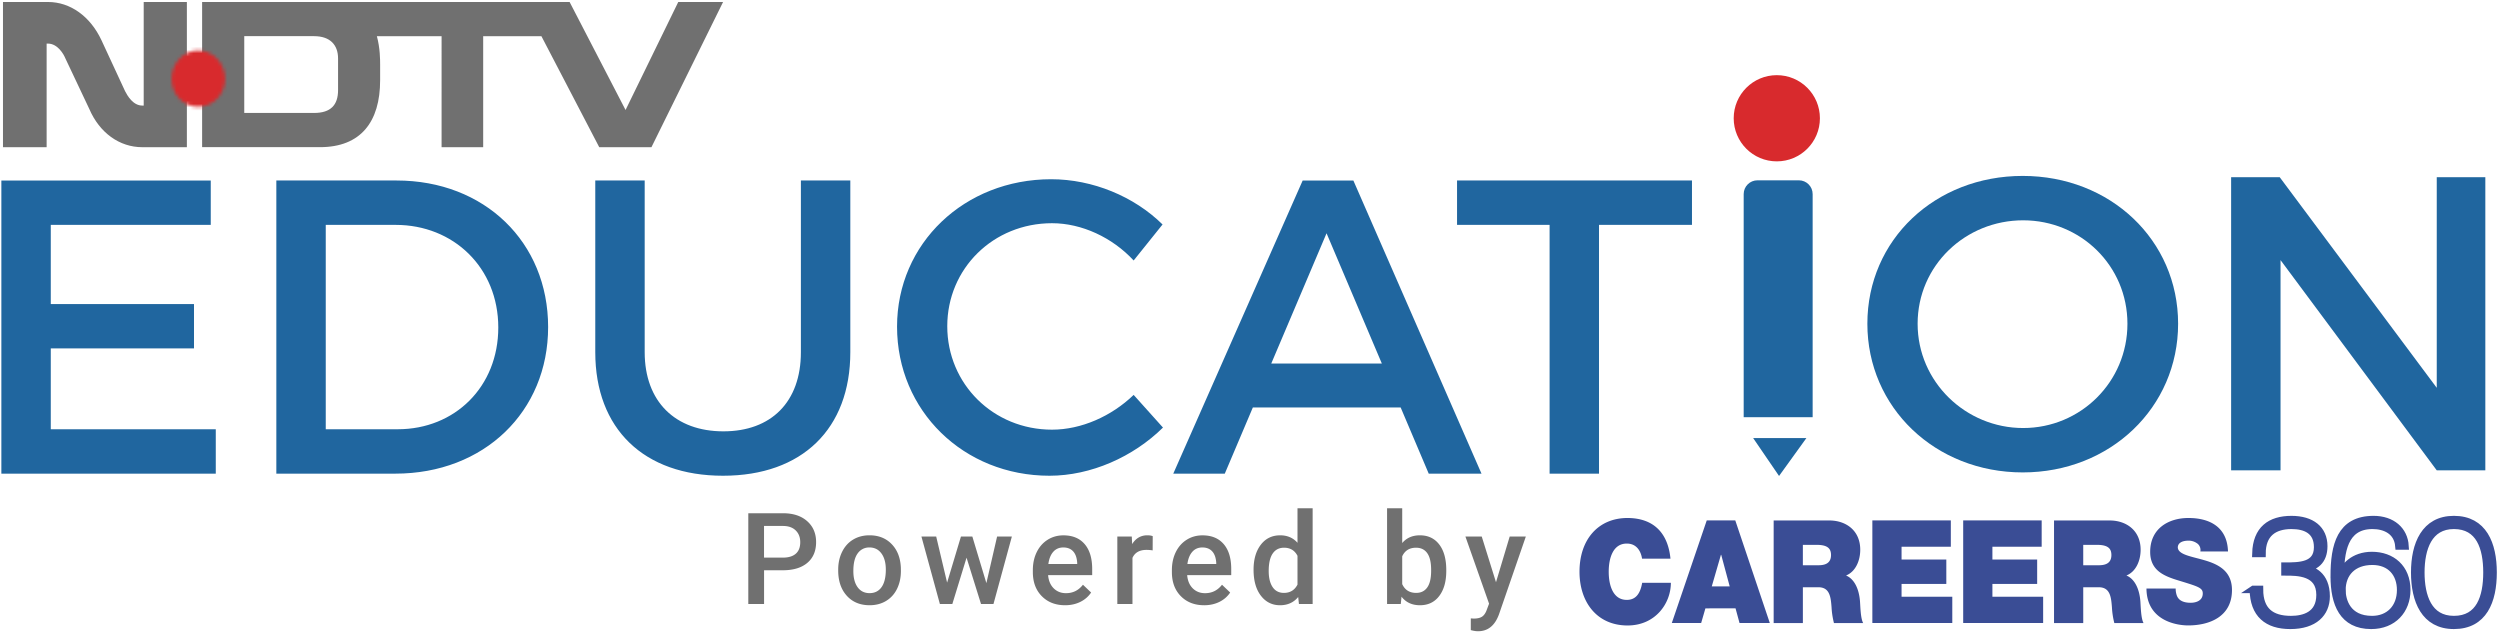 <svg xmlns="http://www.w3.org/2000/svg" xmlns:xlink="http://www.w3.org/1999/xlink" width="740" height="187"><defs><path d="M.032 9.088c0 4.516 3.495 8.285 7.863 8.285h0c4.516 0 8.012-3.77 8.012-8.285h0c0-4.5-3.495-8.427-8.012-8.427h0C3.527.66.032 4.578.032 9.088h0z" id="A"/></defs><g fill="none" fill-rule="evenodd"><g transform="translate(.135 .165)"><path d="M42.4 31.083V.425h12.78v42.98H41.973c-6.733 0-12.643-4.254-15.667-11.297L19.16 17c-.412-1.03-2.2-4.26-5.087-4.26h-.406v30.663H.746V.425h13.33c6.6 0 12.506 4.248 15.81 11.292l7.002 15.107c.686 1.32 2.343 4.26 5.087 4.26h.417zm57.532-4.55v-9.4c0-3.963-2.316-6.594-7.106-6.594h-20.66v22.73h20.66c4.928 0 7.106-2.346 7.106-6.748zM200.633.426h13.263l-21.203 42.98H177.24L160.124 10.55h-17.236v32.856h-12.314V10.55h-19.157c.966 3.513.966 7.038.966 8.353v4.692c0 12.322-5.745 19.8-17.8 19.8h-34.89V.426H168.47l16.56 31.967 15.6-31.967z" fill="#707070" fill-rule="nonzero"/><g transform="translate(50.6 14.093)"><mask id="B" fill="#fff"><use xlink:href="#A"/></mask><path fill="#d82a2d" fill-rule="nonzero" mask="url(#B)" d="M-20.42 38.595H36.36v-59.163H-20.42z"/></g></g><g fill-rule="nonzero"><path d="M62.384 66.566H15.03v23.428h42.394v13.14H15.03v23.924h48.84v13.14H.404v-86.77h61.98v13.14zm19.412-13.14h35.576c26.03 0 44.873 18.222 44.873 43.386 0 25.04-18.966 43.386-45.245 43.386H81.796v-86.77zm14.627 13.14v60.492h21.32c16.858 0 29.75-12.52 29.75-30.122 0-17.726-13.264-30.37-30.37-30.37h-20.7zm155.27-13.14v50.823c0 22.685-14.255 36.568-37.684 36.568s-37.808-13.883-37.808-36.568V53.426h14.627v50.823c0 14.627 9.05 23.428 23.304 23.428 14.13 0 22.932-8.677 22.932-23.428V53.426h14.627zm59.45-.372c12.272 0 24.544 5.082 32.973 13.388l-8.553 10.66c-6.322-6.818-15.37-11.032-24.172-11.032-17.354 0-31 13.388-31 30.494s13.635 30.618 31 30.618c8.677 0 17.602-3.967 24.172-10.29l8.677 9.67c-8.8 8.677-21.32 14.255-33.593 14.255-25.412 0-45.12-19.214-45.12-44.13 0-24.668 19.957-43.634 45.617-43.634zM414.6 120.612h-43.758l-8.305 19.586H347.29l38.303-86.77h15l37.93 86.77h-15.62l-8.305-19.586zm-5.578-13.016l-16.363-38.55-16.363 38.55h32.725zm91.804-41.03h-27.52v73.632H458.68V66.566h-27.395v-13.14h69.54v13.14z" fill="#20669f"/><g fill="#3a4d95"><path d="M714.757 169.445c0-8.294 2.987-15.652 11.598-15.652 8.728 0 11.598 7.316 11.598 15.652 0 8.42-2.83 15.652-11.598 15.652-8.65 0-11.598-7.358-11.598-15.652h0zm1.808 0c0 7.06 2.202 13.95 9.788 13.95 7.705 0 9.788-6.678 9.788-13.95s-2.123-13.95-9.788-13.95c-7.508 0-9.788 6.847-9.788 13.95h0zm-25.63 1.15c0-9.103 1.81-16.8 11.636-16.8 5.425 0 9.04 3.148 9.317 7.826h-1.81c-.393-4.466-4.086-6.125-7.823-6.125-8.53 0-9.512 7.996-9.512 15.184h.078c.866-2.892 3.853-6.25 9.278-6.25 5.818 0 10.3 3.657 10.3 10.207 0 5.955-4 10.463-10.535 10.463-8.372-.001-10.927-6.423-10.927-14.504h-.001zm2.28 4.04c0 3.105 1.494 8.762 8.924 8.762 4.953 0 8.452-3.403 8.452-8.762 0-4.85-2.95-8.507-8.374-8.507-5.778 0-9.002 3.573-9.002 8.507h-.001zm-26.22-.17h1.81c0 6.25 3.38 8.932 9.316 8.932 3.853 0 8.61-1.276 8.61-7.316 0-6.805-6.604-6.805-10.378-6.805v-1.7c4.245 0 9.67 0 9.67-5.615 0-5.02-3.696-6.465-7.743-6.465-5.228 0-8.727 2.467-8.727 8.335h-1.81c.197-7.102 4.285-10.037 10.536-10.037 5.896 0 9.552 2.85 9.552 7.87 0 4.38-2.554 6.25-6.132 6.592v.085c2.712.085 6.84 1.83 6.84 8.166 0 4.976-3.5 8.592-10.614 8.592-6.723 0-10.85-3.275-10.93-10.633h-.001z" stroke="#3a4d95" stroke-width="2.209"/><path d="M635.353 174.208H644c-.008.68.098 1.36.314 2 .63 1.83 2.516 2.212 4.128 2.212 1.416 0 3.577-.51 3.577-2.765 0-1.574-1.22-2-6.054-3.487-4.442-1.36-9.513-2.68-9.513-8.805 0-7.017 5.543-10.037 11.322-10.037 6.092 0 11.478 2.51 11.714 9.9h-8.177c.163-.96-.245-1.93-1.022-2.425-.762-.528-1.652-.794-2.556-.765-1.18 0-3.105.34-3.105 2.04.157 2.17 4.167 2.637 8.137 3.828s7.9 3.19 7.9 8.76c0 7.912-6.72 10.463-12.972 10.463-3.183 0-12.263-1.234-12.342-10.93zm-167.82-4.976c0-9.57 5.582-15.907 14.23-15.907 7.705.042 11.95 4.423 12.697 12.036h-8.413c-.157-1.107-.943-4.466-4.52-4.466-4.048 0-5.345 4.254-5.345 8.337s1.297 8.335 5.345 8.335c2.91 0 4.05-2.212 4.56-5.06h8.49c0 6.125-4.6 12.633-12.815 12.633-9.08 0-14.23-6.933-14.23-15.907zm158.304 15.183a23.69 23.69 0 0 1-.707-4.678c-.236-2.892-.47-5.91-3.892-5.91h-4.6v10.6h-8.647v-30.368h16.473c4.913 0 9.16 2.935 9.16 8.677 0 3.147-1.337 6.465-4.206 7.613 2.36.977 3.814 3.785 4.127 7.57.118 1.49.157 5.104.943 6.507h-8.65zm-9.198-17.097h4.52c1.613 0 3.814-.3 3.814-3.02 0-1.914-.983-3.02-4.285-3.02h-4.05v6.04zm-35.535 17.097v-30.368h23.232v7.784h-14.584v3.785H603v7.23h-13.247v3.785h15.016v7.784h-23.664zm-26.887 0v-30.368h23.23v7.784h-14.584v3.785h13.247v7.23h-13.247v3.785h15.016v7.784h-23.663zm-11.368 0c-.39-1.527-.63-3.096-.708-4.678-.235-2.892-.472-5.91-3.89-5.91h-4.6v10.6h-8.648v-30.368h16.47c4.914 0 9.16 2.935 9.16 8.677 0 3.147-1.336 6.465-4.206 7.613 2.36.977 3.813 3.785 4.127 7.57.118 1.49.157 5.104.943 6.507h-8.648zm-9.198-17.097h4.52c1.612 0 3.813-.3 3.813-3.02 0-1.914-.983-3.02-4.285-3.02h-4.05v6.04zm-18.75 17.097l-1.18-4.338H504.8l-1.258 4.338h-8.688l10.34-30.368h8.45l10.22 30.368h-8.96zm-8.216-10.845h5.306l-2.516-9.357h-.078l-2.712 9.357z"/></g><path d="M226.164 168.8v9.98h-4.667v-26.86h10.275c3 0 5.383.78 7.148 2.343s2.647 3.628 2.647 6.198c0 2.632-.864 4.68-2.592 6.143s-4.147 2.195-7.26 2.195h-5.552zm0-3.745h5.608c1.66 0 2.927-.4 3.8-1.17s1.3-1.91 1.3-3.385c0-1.45-.443-2.6-1.328-3.477s-2.103-1.313-3.652-1.337h-5.737v9.37zm21.944 3.56c0-1.955.387-3.717 1.162-5.285s1.863-2.773 3.265-3.616 3.013-1.264 4.833-1.264c2.693 0 4.88.867 6.558 2.6s2.586 4.034 2.72 6.9l.018 1.05c0 1.968-.378 3.726-1.134 5.276s-1.84 2.75-3.247 3.597-3.034 1.273-4.88 1.273c-2.816 0-5.07-.938-6.76-2.813s-2.536-4.375-2.536-7.5v-.22zm4.483.387c0 2.054.424 3.662 1.273 4.824s2.03 1.743 3.542 1.743 2.7-.6 3.533-1.77 1.264-2.908 1.264-5.184c0-2.017-.433-3.616-1.3-4.796s-2.045-1.77-3.533-1.77a4.11 4.11 0 0 0-3.486 1.743c-.86 1.162-1.29 2.9-1.29 5.21zm39.376 3.597l3.173-13.78h4.372l-5.442 19.96h-3.69l-4.28-13.706-4.206 13.706h-3.69l-5.46-19.96h4.372l3.228 13.632 4.095-13.632h3.376l4.15 13.78zm23.31 6.55c-2.84 0-5.144-.895-6.908-2.684s-2.647-4.172-2.647-7.148v-.553c0-1.992.384-3.772 1.153-5.34s1.848-2.79 3.237-3.662 2.94-1.3 4.65-1.3c2.718 0 4.818.867 6.3 2.6s2.223 4.187 2.223 7.36v1.808H310.24c.135 1.648.686 2.95 1.65 3.91s2.18 1.44 3.643 1.44c2.054 0 3.726-.83 5.018-2.5l2.417 2.306c-.8 1.193-1.866 2.118-3.2 2.776s-2.832.987-4.492.987zm-.535-17.1c-1.23 0-2.223.43-2.98 1.29s-1.24 2.06-1.448 3.597h8.54v-.332c-.098-1.5-.498-2.635-1.2-3.403s-1.673-1.153-2.915-1.153zm26.445.867c-.6-.098-1.2-.148-1.826-.148-2.054 0-3.437.787-4.15 2.36v13.65h-4.483v-19.96h4.28l.11 2.232c1.082-1.734 2.583-2.6 4.5-2.6.64 0 1.168.086 1.586.258l-.018 4.206zm15.248 16.233c-2.84 0-5.144-.895-6.908-2.684s-2.647-4.172-2.647-7.148v-.553c0-1.992.384-3.772 1.153-5.34s1.848-2.79 3.237-3.662 2.94-1.3 4.65-1.3c2.718 0 4.818.867 6.3 2.6s2.223 4.187 2.223 7.36v1.808h-13.042c.135 1.648.686 2.95 1.65 3.91s2.18 1.44 3.643 1.44c2.054 0 3.726-.83 5.018-2.5l2.417 2.306c-.8 1.193-1.866 2.118-3.2 2.776s-2.832.987-4.492.987zm-.535-17.1c-1.23 0-2.223.43-2.98 1.29s-1.24 2.06-1.448 3.597h8.54v-.332c-.098-1.5-.498-2.635-1.2-3.403s-1.673-1.153-2.915-1.153zm15.156 6.604c0-3.074.713-5.543 2.14-7.406s3.34-2.795 5.737-2.795c2.115 0 3.825.738 5.128 2.214v-10.22h4.483v28.334h-4.058l-.22-2.066c-1.34 1.623-3.13 2.435-5.368 2.435-2.337 0-4.227-.94-5.672-2.822s-2.168-4.44-2.168-7.674zm4.483.387c0 2.03.4 3.612 1.17 4.75s1.89 1.706 3.33 1.706c1.832 0 3.173-.818 4.02-2.453v-8.522c-.824-1.6-2.152-2.398-3.985-2.398-1.45 0-2.57.575-3.357 1.725s-1.18 2.88-1.18 5.193zm52.558-.037c0 3.1-.692 5.565-2.075 7.397s-3.287 2.75-5.71 2.75c-2.337 0-4.157-.842-5.46-2.527l-.22 2.158h-4.058v-28.334h4.483v10.293c1.29-1.525 3.03-2.287 5.22-2.287 2.435 0 4.347.904 5.737 2.712s2.084 4.335 2.084 7.582v.258zm-4.483-.387c0-2.164-.38-3.788-1.144-4.87s-1.87-1.623-3.32-1.623c-1.943 0-3.308.85-4.095 2.546v8.227c.8 1.734 2.177 2.6 4.132 2.6 1.402 0 2.484-.523 3.247-1.568s1.156-2.626 1.18-4.74v-.572zm19.195 3.745l4.058-13.54h4.778l-7.932 22.985c-1.217 3.357-3.284 5.036-6.198 5.036-.652 0-1.37-.11-2.158-.332v-3.468l.85.055c1.13 0 1.983-.206 2.555-.618s1.024-1.104 1.356-2.075l.646-1.716-7-19.867h4.833l4.224 13.54z" fill="#707070"/><circle fill="#d82a2d" cx="525.934" cy="35.006" r="12.759"/><path d="M536.544 57.454v66.028H516.13V57.454c0-2.255 1.828-4.083 4.083-4.083h12.248c2.255 0 4.083 1.828 4.083 4.083zM534.7 129.66l-8.102 11.228-7.672-11.228z" fill="#20669f"/><path d="M598.73 52.072c25.907 0 45.99 18.966 45.99 43.758s-20.08 44.005-45.99 44.005-45.99-19.214-45.99-44.005c0-24.916 20.08-43.758 45.99-43.758zm.124 13.14c-17.106 0-31.238 13.388-31.238 30.618s14.255 30.866 31.238 30.866S629.72 113.06 629.72 95.83s-13.883-30.618-30.866-30.618zm136.8 74.004h-14.38L675.04 76.988v62.227h-14.627v-86.77h14.38l46.485 62.35v-62.35h14.38v86.77z" fill="#20669f"/></g></g></svg>